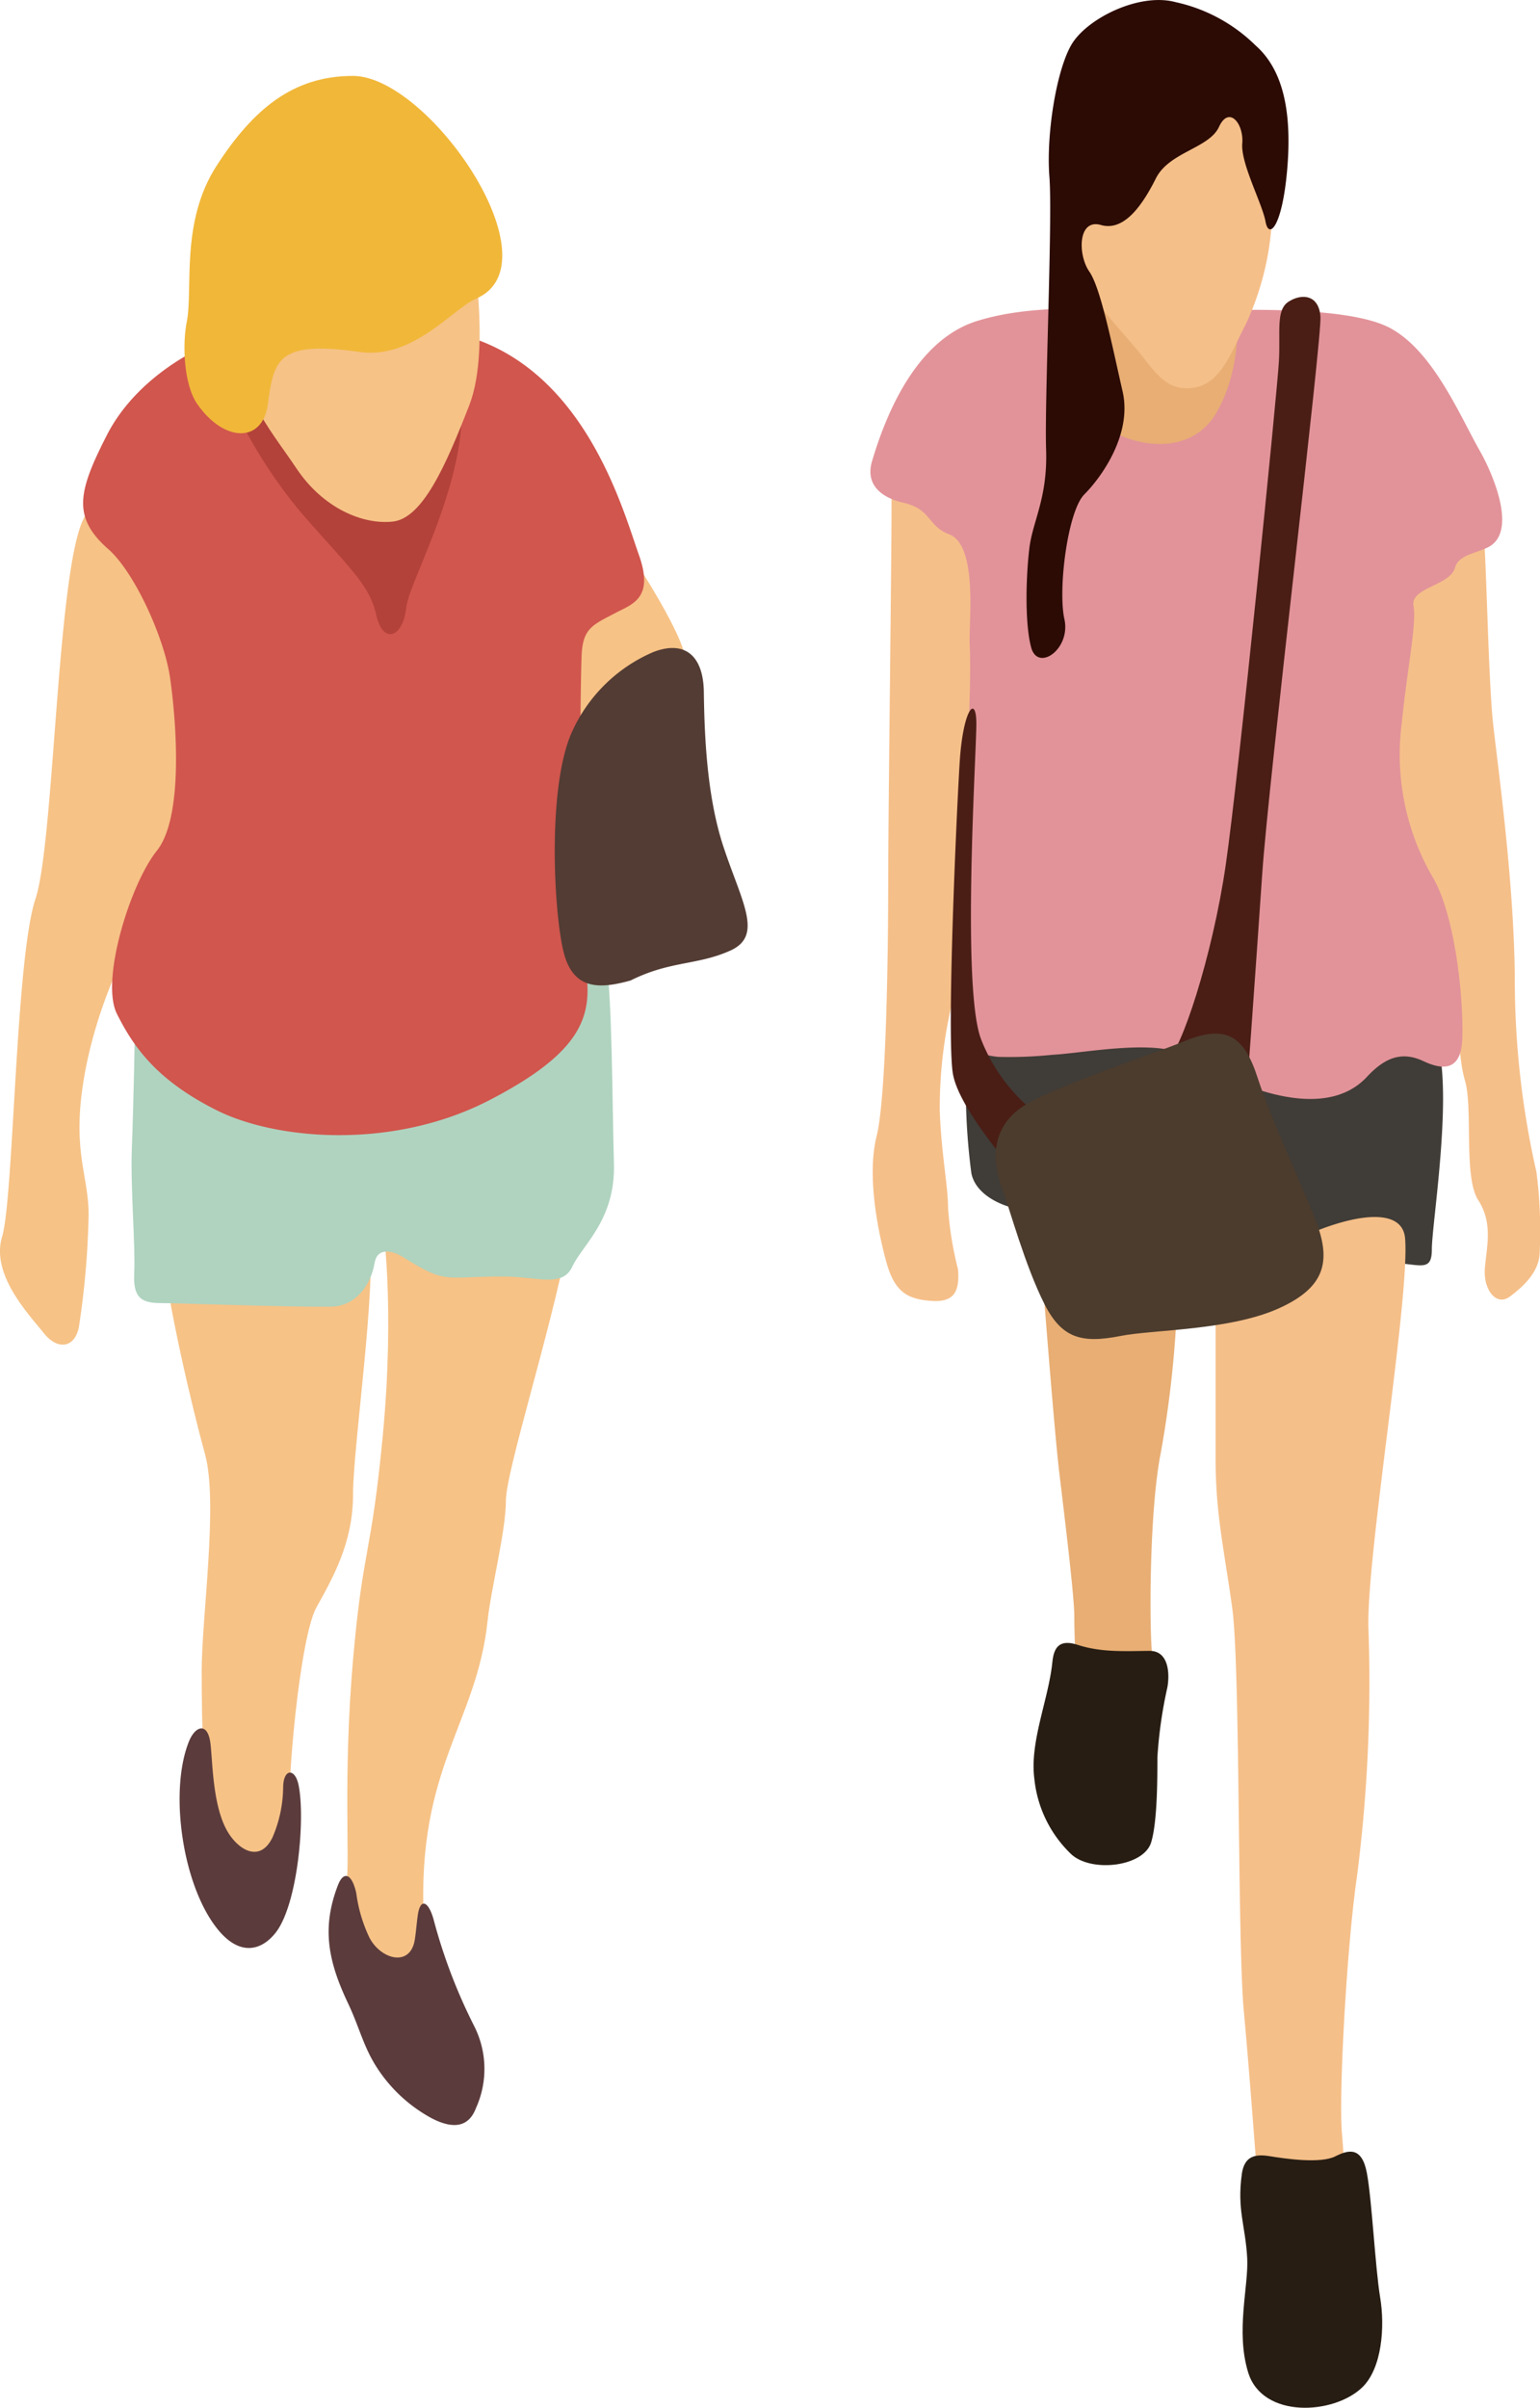 <svg xmlns="http://www.w3.org/2000/svg" xmlns:xlink="http://www.w3.org/1999/xlink" width="160.757" height="251.272" viewBox="0 0 160.757 251.272">
  <defs>
    <clipPath id="clip-path">
      <rect id="長方形_40" data-name="長方形 40" width="160.757" height="251.273" fill="none"/>
    </clipPath>
  </defs>
  <g id="illust" transform="translate(1 -9)">
    <g id="グループ_51" data-name="グループ 51" transform="translate(-1 9)" clip-path="url(#clip-path)">
      <path id="パス_503" data-name="パス 503" d="M5.151,42.5c.348,4.86,2.955,15.966,4.343,21s-.351,17.01-.351,22.558.176,12.15.7,14.231,3.992,5.211,5.035,6.6,3.813-2.259,3.468-5.555,1.04-18.742,2.773-21.866,3.823-6.771,3.823-11.8,2.428-21.177,1.732-27.249S5.5,42.5,5.151,42.5" transform="translate(11.912 88.279)" fill="#f6c286" fill-rule="evenodd"/>
      <path id="パス_504" data-name="パス 504" d="M14.186,38.413c.7,2.428,1.736,11.975.523,24.818s-2.084,11.627-3.124,23.6-.315,20.816-.663,23.075c.252,11.332,9.4,12.8,8.053,3.915-.732-15.87,5.542-20.438,6.665-31.154.345-3.3,1.908-9.371,1.908-12.492s4.687-17.705,6.423-26.9-19.786-4.863-19.786-4.863" transform="translate(25.26 86.468)" fill="#f6c286" fill-rule="evenodd"/>
      <path id="パス_505" data-name="パス 505" d="M6.641,55.8c.639-1.587,1.925-2.047,2.226.136.248,1.812.2,6.44,1.742,9.182,1.116,1.978,3.412,3.438,4.744.719a13.527,13.527,0,0,0,1.116-5.277c.043-1.935,1.232-1.968,1.6-.239.729,3.415-.06,12.468-2.375,15.436-1.438,1.845-3.69,2.524-6-.272C5.965,70.972,4.524,61.021,6.641,55.8" transform="translate(13.089 125.924)" fill="#5b3b3c" fill-rule="evenodd"/>
      <path id="パス_506" data-name="パス 506" d="M11.316,60.089c.61-1.6,1.491-1.212,1.928.831a15.418,15.418,0,0,0,1.371,4.618C15.768,67.751,18.7,68.606,19.3,66c.139-.606.232-1.918.364-2.822.272-1.835,1.1-1.421,1.623.371a56.668,56.668,0,0,0,4.273,11.236,9.892,9.892,0,0,1,.166,8.556c-.719,1.895-2.276,2.279-4.677,1.01a15.692,15.692,0,0,1-5.1-4.452c-1.9-2.564-2.213-4.647-3.574-7.526C10.3,68,9.616,64.525,11.316,60.089" transform="translate(23.95 136.674)" fill="#5b3b3c" fill-rule="evenodd"/>
      <path id="パス_507" data-name="パス 507" d="M23.582,16.431s7.288,10.415,7.983,14.231-4.164,5.552-5.38,7.46-4.859,4.164-6.592,3.3-5.731-22.214,3.988-24.99" transform="translate(39.986 37.999)" fill="#f6c286" fill-rule="evenodd"/>
      <path id="パス_508" data-name="パス 508" d="M4.563,102.13C3.052,100.222-.989,96.055.223,92.066S1.614,63.088,3.7,56.838,5.954,19.353,9.25,16.4,20.184,26.988,21.92,35.144,17.925,55.97,15.673,58.4,9.945,68.289,8.73,75.752s.527,9.908.52,14.058a87.743,87.743,0,0,1-.961,11.352c-.308,2.521-2.213,2.879-3.727.967" transform="translate(-0.001 36.981)" fill="#f6c286" fill-rule="evenodd"/>
      <path id="パス_509" data-name="パス 509" d="M4.519,38.272c0,2.084-.172,10.239-.345,14.751-.156,4.058.388,10.226.248,12.935-.116,2.375.484,3.2,2.7,3.2,1.8,0,14.678.46,17.911.368,2.488-.05,4.091-2.236,4.475-4.535.275-1.66,1.835-1.358,3.041-.593,4.482,2.826,4.273,1.984,10.322,1.984,3.644,0,6.247,1.216,7.288-1.04s4.515-4.863,4.339-10.762-.176-18.219-.871-21.346-14.4-5.2-18.391-3.988S7.819,34.625,4.519,38.272" transform="translate(9.589 66.83)" fill="#afd3bf" fill-rule="evenodd"/>
      <path id="パス_510" data-name="パス 510" d="M15.512,12.512S8.437,15.364,5.1,21.883c-3.011,5.883-3.647,8.576.152,11.909,2.71,2.372,5.843,9.232,6.443,13.432.692,4.853,1.391,14.575-1.388,18.047s-5.9,13.535-4.164,17.007,4.164,6.936,10.408,10.063S34.947,96.5,45.014,91.3s10.759-9.02,10.063-13.88c-.633-4.445-.643-26.61-.424-32.479.109-2.908,1.146-3.24,3.568-4.512,1.723-.908,4.028-1.517,2.412-6.045C58.9,29.519,54.733,13.9,40.85,11.124a51.723,51.723,0,0,0-25.338,1.388" transform="translate(6.059 23.52)" fill="#d1564e" fill-rule="evenodd"/>
      <path id="パス_511" data-name="パス 511" d="M7.246,17.2a50.876,50.876,0,0,0,7.635,12.147c4.856,5.555,6.936,7.291,7.632,10.415s2.776,2.428,3.127-.7,7.288-14.578,5.552-23.95S7.938,13.031,7.246,17.2" transform="translate(16.757 24.392)" fill="#b3423a" fill-rule="evenodd"/>
      <path id="パス_512" data-name="パス 512" d="M31.62,8.02s2.428,12.15,0,18.4-4.856,11.8-7.98,12.147-7.288-1.388-10.067-5.555-6.94-8.679-5.9-15.619S27.109,4.2,31.62,8.02" transform="translate(17.369 15.865)" fill="#f6c286" fill-rule="evenodd"/>
      <path id="パス_513" data-name="パス 513" d="M7.165,36.663c-1.481-2.12-1.557-6.4-1.116-8.586.692-3.472-.7-10.408,3.12-16.314S17.155,2.391,23.4,2.391c7.93,0,21.4,19.587,12.843,23.251C33.814,26.685,29.7,31.989,24.1,31.2c-8.526-1.209-8.95.732-9.586,5.456-.55,4.094-4.575,3.975-7.344.007" transform="translate(13.443 5.531)" fill="#f1b739" fill-rule="evenodd"/>
      <path id="パス_514" data-name="パス 514" d="M25.4,55.112c-3.124.871-5.9,1.043-6.943-2.776s-1.815-17.176.785-23.078a16.4,16.4,0,0,1,8.536-8.424c3.342-1.285,5.217.457,5.267,4.161.063,4.412.288,10.892,2.074,16.238,1.9,5.724,4.161,9.2.692,10.759s-6.244,1.04-10.411,3.12" transform="translate(40.426 47.21)" fill="#533c34" fill-rule="evenodd"/>
      <path id="パス_515" data-name="パス 515" d="M36.405,107.748c.176,2.259-.344,3.472-2.776,3.3s-3.819-.871-4.687-3.992-2.08-9.027-1.037-13.187,1.212-19.786,1.212-26.726.348-32.625.348-39.393,1.388-13.532,5.9-16.659,4.856,12.667,5.207,16.487S38.664,71.651,37.1,75.471a47.119,47.119,0,0,0-2.6,15.794c.172,4.512.865,7.808.865,10.063a35.664,35.664,0,0,0,1.04,6.42" transform="translate(63.6 24.712)" fill="#f5bf89" fill-rule="evenodd"/>
      <path id="パス_516" data-name="パス 516" d="M32.046,30.138a53.023,53.023,0,0,0-1.564,11.107A67.958,67.958,0,0,0,31.005,52.7c.348,1.908,2.428,3.3,5.032,3.816s15.791,1.736,17.007,0a2.208,2.208,0,0,1,3.992.692c.52,1.736,2.948,4.515,5.38,4.167s8.328.692,11.8.692,4.863,1.216,4.863-1.388,2.08-15.271.692-21.17-47.555-8.944-47.72-9.371" transform="translate(70.388 69.697)" fill="#403c37" fill-rule="evenodd"/>
      <path id="パス_517" data-name="パス 517" d="M32.806,39.644c.176,2.428,1.388,18.05,1.908,22.389s1.564,12.836,1.564,14.92.176,5.555.176,7.466,4.161.169,5.724.861,2.6-1.385,2.256-3.988-.348-15.271.871-21.346a112.8,112.8,0,0,0,1.732-16.311c0-1.908-14.231-3.992-14.231-3.992" transform="translate(75.865 91.68)" fill="#e8ae74" fill-rule="evenodd"/>
      <path id="パス_518" data-name="パス 518" d="M38.307,47.343V63.485c0,5.9.868,9.371,1.732,15.619s.527,34.705,1.219,42.169,1.388,17.527,1.557,19.09,5.207,2.428,7.288,2.6,1.739-4.863,1.391-9.023.523-19.61,1.564-26.726A158.855,158.855,0,0,0,54.27,81.532c-.348-7.115,4.339-34.705,3.819-40.953s-18.05,2.084-19.782,6.764" transform="translate(88.586 88.664)" fill="#f5bf89" fill-rule="evenodd"/>
      <path id="パス_519" data-name="パス 519" d="M55.241,16.646c.341,2.955.517,15.794,1.04,20.481s2.256,17.007,2.256,27.067A90.522,90.522,0,0,0,60.792,83.8a47.379,47.379,0,0,1,.344,8.331c0,2.084-1.729,3.647-3.124,4.687s-2.779-.7-2.6-2.955.871-4.687-.692-7.112-.523-9.547-1.391-12.495-.172-6.244-3.3-12.839-6.6-20.137-6.94-25.685,3.12-14.575,3.3-15.443,8.851-3.647,8.851-3.647" transform="translate(99.591 38.496)" fill="#f5bf89" fill-rule="evenodd"/>
      <path id="パス_520" data-name="パス 520" d="M35.629,33.268c3.038,1.143,2.06,9.083,2.16,11.461.176,3.988-.172,8.854-.172,11.279s-.868,10.931-.692,14.055c.133,2.418-.146,9.812.361,13.929.3,2.481.765,3.578,3.528,3.823a44.466,44.466,0,0,0,5.651-.222c3.3-.169,10.931-1.736,14.062.172,5.052,3.094,14.188,7.023,18.732,2.133,1.835-1.964,3.6-2.736,5.929-1.623,2.458,1.149,3.945.61,4.031-2.441.129-4.591-.831-12.823-3.014-16.636a25.5,25.5,0,0,1-3.3-16.311c.547-5.525,1.56-10.239,1.216-12.147s3.819-2.084,4.339-3.992c.354-1.3,2.137-1.474,3.409-2.1,3.266-1.59.391-7.953-.808-10.05-2.08-3.644-4.859-10.408-9.371-12.839S64.862,9.852,59.83,10.024c-4.594.156-13.966-1.272-21.24.984-6.009,1.858-9.282,8.874-10.988,14.631-.772,2.6,1.166,3.866,3.276,4.349,2.948.672,2.488,2.431,4.75,3.279" transform="translate(63.432 22.48)" fill="#e29399" fill-rule="evenodd"/>
      <path id="パス_521" data-name="パス 521" d="M35.922,23.46c1.216,1.908,9.2,5.032,12.492-.871S50.153,9.577,50.153,9.577,34.706,6.8,34.186,11.658s.172,9.719,1.736,11.8" transform="translate(78.659 20.323)" fill="#e8ae74" fill-rule="evenodd"/>
      <path id="パス_522" data-name="パス 522" d="M33.838,21.088c.52,2.256,4.339,6.42,6.42,8.851s3.127,4.684,6.075,4.336,3.995-3.64,5.552-6.6a29.388,29.388,0,0,0,2.779-13.187c-.348-3.992-.871-10.239-3.472-11.627S32.8,8.073,33.838,21.088" transform="translate(78.139 6.208)" fill="#f5bf89" fill-rule="evenodd"/>
      <path id="パス_523" data-name="パス 523" d="M38.9,28.338c-1.212-1.739-1.212-5.555,1.216-4.859s4.339-2.084,5.731-4.859,5.552-3.127,6.592-5.383,2.6-.345,2.428,1.739,2.084,6.247,2.431,8.155,1.736.52,2.253-5.38-.344-10.415-3.3-13.015A17.058,17.058,0,0,0,47.926.225C44.107-.819,38.555,1.96,36.991,4.736s-2.6,9.371-2.256,13.711-.517,23.426-.345,28.458S33,54.365,32.652,57.141s-.52,7.811.176,10.415,4.164.176,3.472-2.948.344-11.279,2.08-13.015,5.032-6.247,3.992-10.762S40.115,30.071,38.9,28.338" transform="translate(74.81 0.002)" fill="#2c0b04" fill-rule="evenodd"/>
      <path id="パス_524" data-name="パス 524" d="M36.791,88.971c1.391-.868,4.684-10.759,6.075-20.306s5.38-49.46,5.555-52.58S48.07,10.7,49.458,9.834s3.127-.692,3.3,1.564S47.375,59.47,46.682,69.533s-1.732,24.99-1.908,25.854-7.983-6.416-7.983-6.416" transform="translate(85.081 21.629)" fill="#4a1e15" fill-rule="evenodd"/>
      <path id="パス_525" data-name="パス 525" d="M37.162,51.955c2.511.815,4.959.653,7.536.633,1.954,0,2.11,2.322,1.838,3.816a46.269,46.269,0,0,0-1.04,7.288c0,2.186,0,6.658-.636,8.825-.735,2.627-6.327,3.246-8.394,1.255a12.629,12.629,0,0,1-3.813-7.824c-.507-3.876,1.471-8.252,1.875-12.157.139-1.338.563-2.508,2.633-1.835" transform="translate(75.322 119.696)" fill="#271d13" fill-rule="evenodd"/>
      <path id="パス_526" data-name="パス 526" d="M39.241,70.135c.248-1.7,1.149-2.153,2.822-1.891,1.742.282,5.366.815,6.936.033,1.388-.7,2.776-1.043,3.3,1.732s.871,9.888,1.391,13.015c.5,3.024.2,7.344-1.865,9.351-2.965,2.872-10.395,3.293-11.905-1.511-1.348-4.336.053-9.037-.113-12-.192-3.392-1.073-5.025-.563-8.725" transform="translate(90.385 156.759)" fill="#271d13" fill-rule="evenodd"/>
      <path id="パス_527" data-name="パス 527" d="M39.047,64.694a18.286,18.286,0,0,1-5.9-7.808c-2.08-5.207-.517-29.849-.517-32.973s-1.391-1.56-1.739,3.992S29.5,56.883,30.2,60.527s6.251,9.895,6.251,9.895Z" transform="translate(69.289 51.63)" fill="#4a1e15" fill-rule="evenodd"/>
      <path id="パス_528" data-name="パス 528" d="M34.95,39.717c3.707-2.017,13.253-5.177,16.043-6.33,4.459-1.868,6.324-.54,7.715,3.766,1.431,4.416,4.992,12.094,6.132,15.085,1.643,4.3.686,6.857-3.727,8.914-5.187,2.421-13.366,2.292-16.722,2.968-4.038.795-6.112.245-7.92-3.316-2.024-3.982-3.677-10.063-4.422-12.084-1.365-3.733-.762-7.009,2.9-9" transform="translate(72.565 75.302)" fill="#4c3c2d" fill-rule="evenodd"/>
    </g>
  </g>
</svg>
